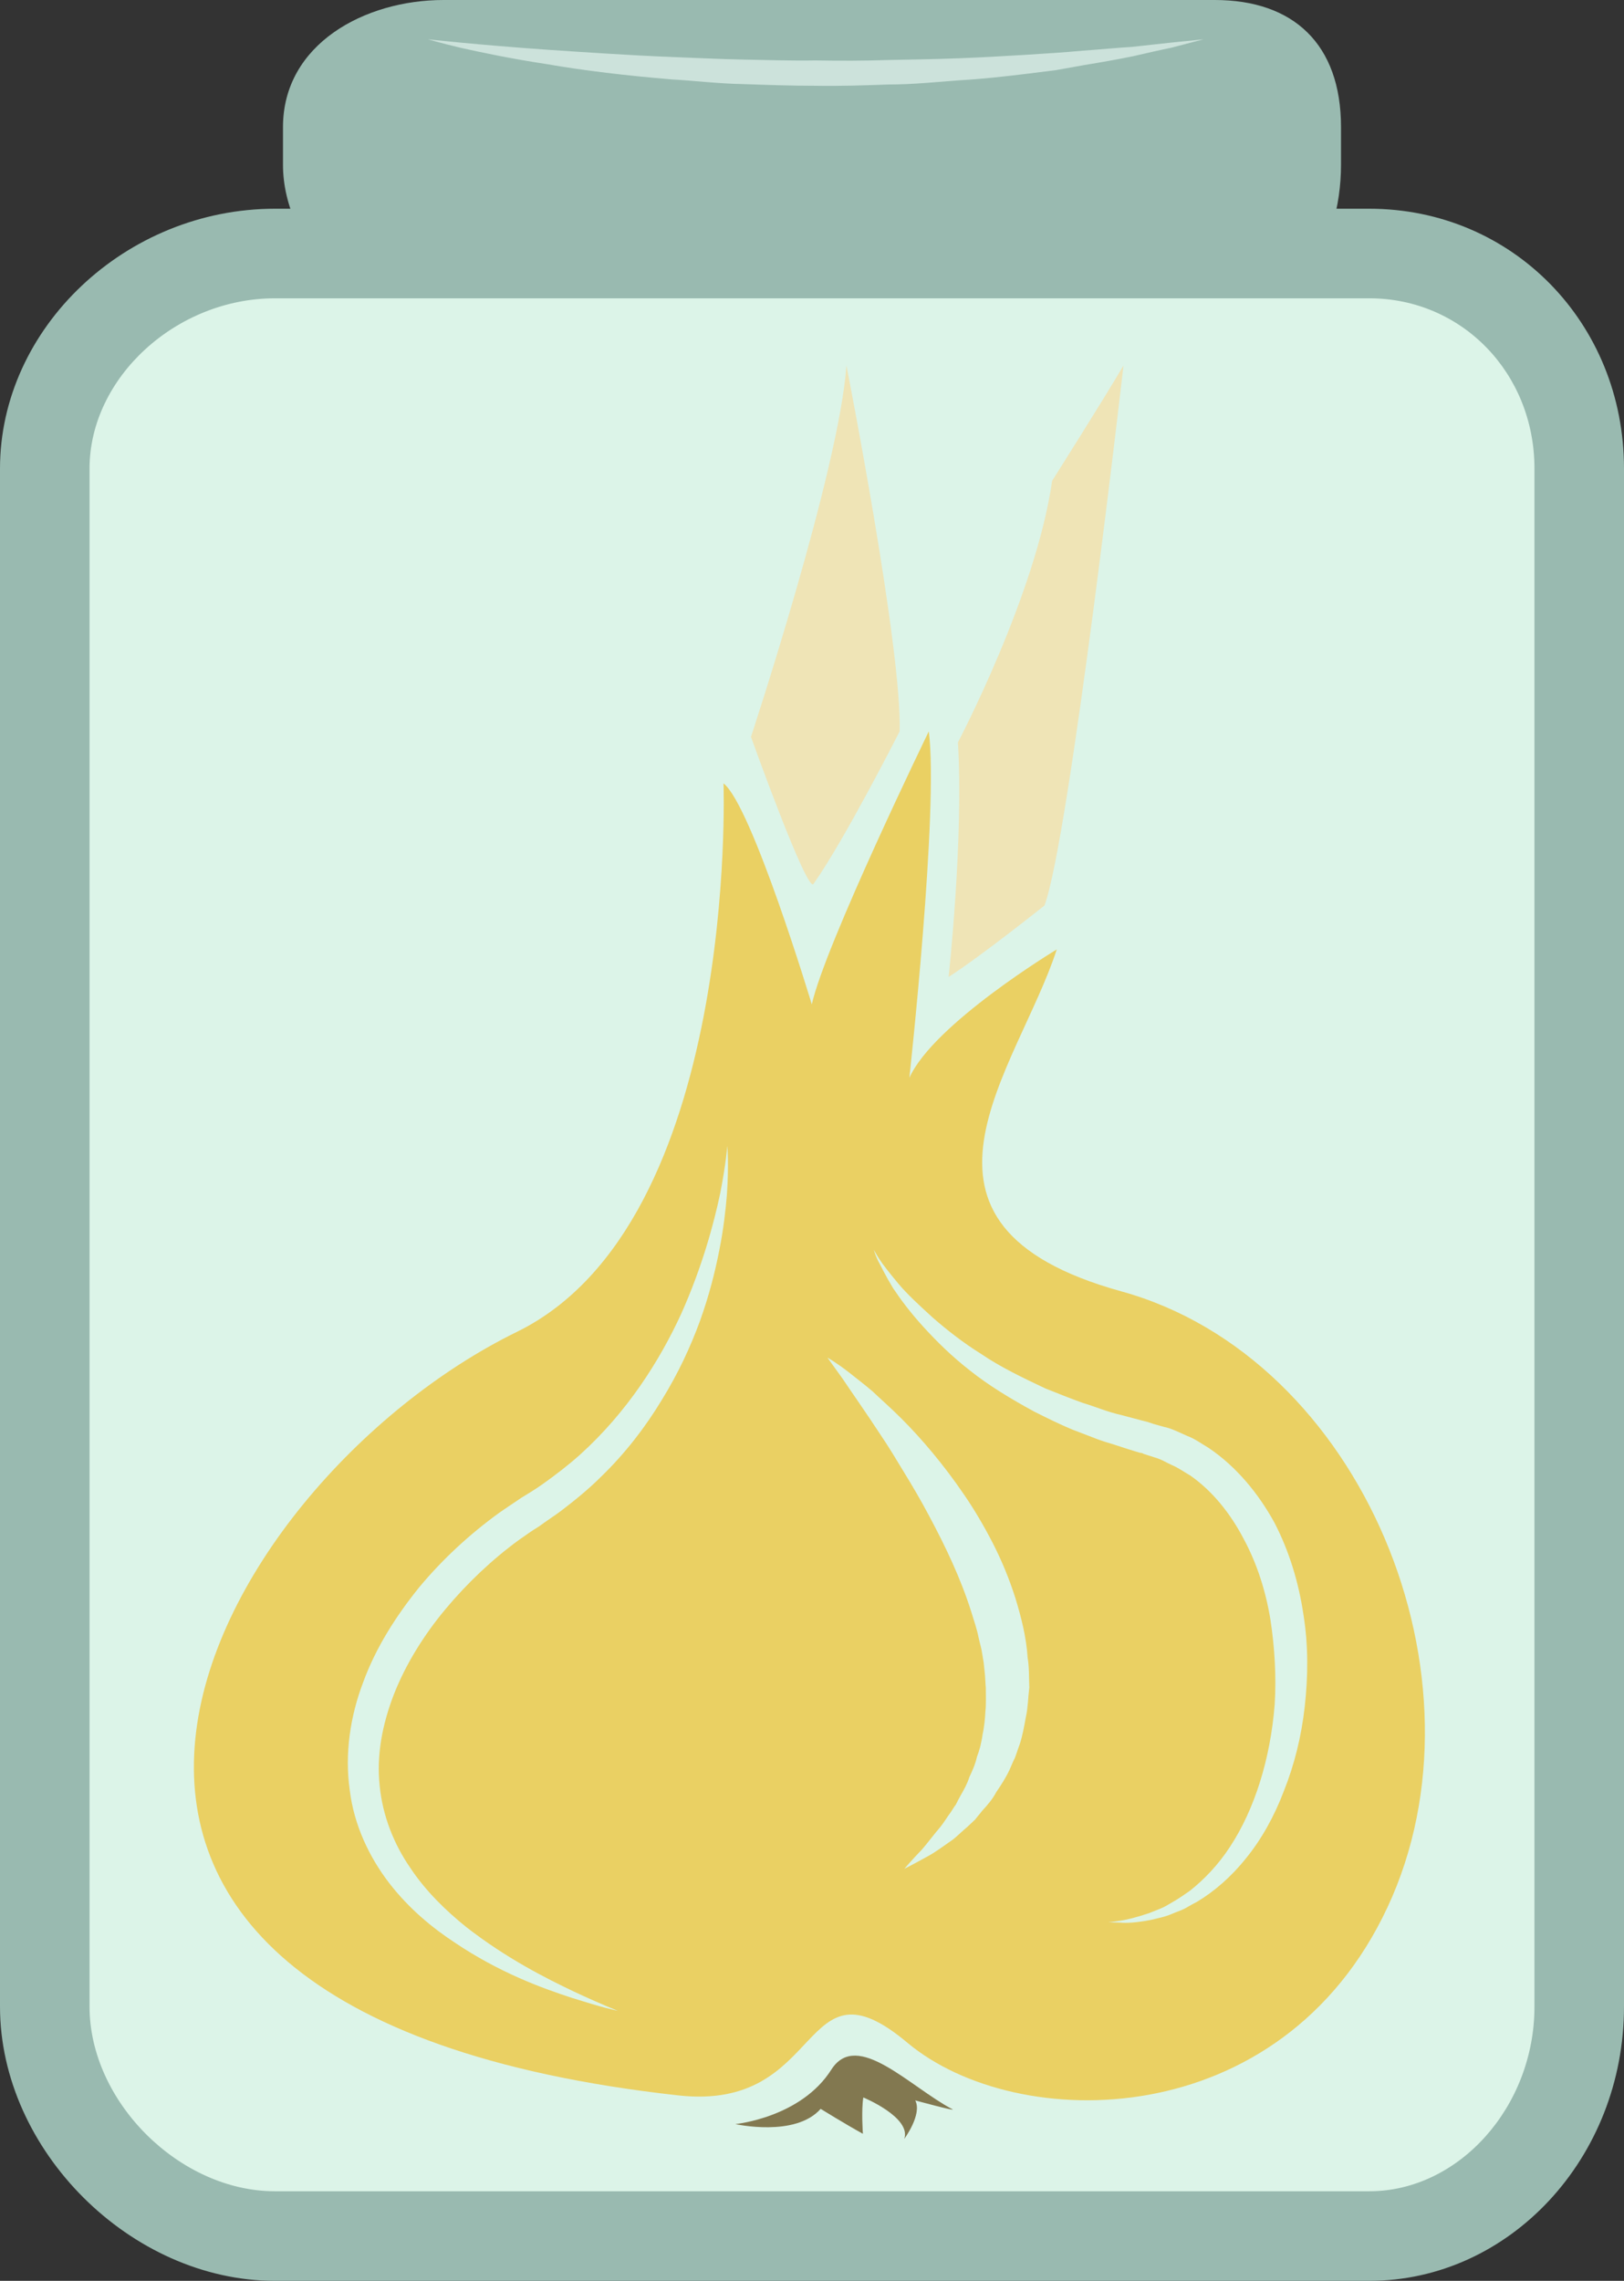 <?xml version="1.0" encoding="UTF-8" standalone="no"?>
<svg
   xmlns:dc="http://purl.org/dc/elements/1.1/"
   xmlns:cc="http://creativecommons.org/ns#"
   xmlns:rdf="http://www.w3.org/1999/02/22-rdf-syntax-ns#"
   xmlns:svg="http://www.w3.org/2000/svg"
   xmlns="http://www.w3.org/2000/svg"
   id="svg27"
   viewBox="0 0 3845 5398"
   style="clip-rule:evenodd;fill-rule:evenodd;image-rendering:optimizeQuality;shape-rendering:geometricPrecision;text-rendering:geometricPrecision"
   version="1.1"
   height="53.98mm"
   width="38.45mm"
   xml:space="preserve"><rect x="0" y="0" width="3845" height="5398" fill="#333333" stroke="none"/>
 <defs
   id="defs4">
  <style
   id="style2"
   type="text/css">
   <![CDATA[
    .fil5 {fill:#827850;fill-rule:nonzero}
    .fil0 {fill:#99BAB0;fill-rule:nonzero}
    .fil2 {fill:#CCE2DB;fill-rule:nonzero}
    .fil1 {fill:#DCF4E8;fill-rule:nonzero}
    .fil4 {fill:#EAD063;fill-rule:nonzero}
    .fil3 {fill:#EFE4B6;fill-rule:nonzero}
   ]]>
  </style>
 </defs>
 <g
   transform="translate(-8614,-12040)"
   id="Vrstva_x0020_1">
  <g
   id="_342023184">
   <path
   style="fill:#99bab0;fill-rule:nonzero"
   id="path7"
   d="m 11789,12430 c 0,197 -113,386 -299,386 H 9664 c -186,0 -380,-189 -380,-386 v -89 c 0,-197 194,-301 380,-301 h 866 960 c 186,0 299,104 299,301 z"
   class="fil0" />
   <path
   style="fill:#dcf4e8;fill-rule:nonzero"
   id="path9"
   d="m 12353,16789 c 0,284 -215,543 -497,543 H 9265 c -283,0 -545,-259 -545,-543 v -3640 c 0,-284 262,-509 545,-509 h 2591 c 282,0 497,225 497,509 z"
   class="fil1" />
   <path
   style="fill:#99bab0;fill-rule:nonzero"
   id="path11"
   d="m 9265,12746 c -234,0 -439,188 -439,403 v 3640 c 0,225 213,437 439,437 h 2591 c 212,0 391,-200 391,-437 v -3640 c 0,-226 -172,-403 -391,-403 z m 2591,4692 H 9265 c -341,0 -651,-309 -651,-649 v -3640 c 0,-333 298,-615 651,-615 h 2591 c 338,0 603,270 603,615 v 3640 c 0,358 -271,649 -603,649 z"
   class="fil0" />
   <path
   style="fill:#cce2db;fill-rule:nonzero"
   id="path13"
   d="m 9627,12133 c 0,0 115,13 287,25 43,3 90,6 139,9 49,3 101,6 155,8 54,2 110,5 166,6 57,1 114,3 171,2 58,1 115,1 172,-1 56,-1 112,-2 166,-4 53,-2 105,-5 155,-8 49,-3 96,-6 139,-10 43,-3 82,-7 117,-9 35,-4 65,-7 91,-10 50,-5 79,-8 79,-8 0,0 -28,7 -77,20 -25,5 -55,12 -90,20 -34,7 -73,14 -116,21 -22,4 -44,8 -67,12 -23,3 -48,6 -72,9 -50,6 -102,12 -156,15 -54,4 -111,10 -168,10 -57,2 -115,4 -173,3 -58,0 -116,-2 -173,-4 -57,-1 -113,-8 -167,-11 -108,-9 -209,-21 -295,-36 -86,-13 -157,-28 -206,-39 -50,-12 -77,-20 -77,-20 z"
   class="fil2" />
  </g>
 </g>
 <g
   transform="translate(-8614,-12040)"
   id="Vrstva_x0020_1_0">
  <path
   style="fill:#efe4b6;fill-rule:nonzero"
   id="path18"
   d="m 10860,14352 c 0,0 36,-332 22,-555 0,0 185,-351 223,-619 0,0 124,-196 169,-273 0,0 -128,1118 -187,1278 0,0 -153,122 -227,169 z"
   class="fil3" />
  <path
   style="fill:#ead063;fill-rule:nonzero"
   id="path20"
   d="m 11703,16080 c -8,71 -25,138 -49,198 -23,61 -54,116 -90,160 -36,45 -76,79 -116,103 -10,5 -20,11 -29,16 -10,5 -20,8 -29,12 -18,8 -36,11 -52,15 -32,6 -57,8 -74,6 -18,0 -26,-1 -26,-1 0,0 8,0 26,-3 16,-2 40,-8 70,-18 14,-6 31,-11 47,-21 8,-5 16,-9 25,-15 8,-5 16,-11 25,-17 33,-26 67,-61 95,-104 58,-88 96,-208 106,-338 4,-65 0,-133 -10,-199 -11,-68 -32,-134 -64,-193 -31,-59 -73,-112 -126,-149 -14,-8 -28,-18 -42,-24 -14,-6 -25,-14 -43,-19 l -25,-8 -2,-1 -2,-1 c 1,0 -3,0 1,0 h -1 l -6,-1 -13,-4 c -17,-5 -34,-11 -50,-16 -17,-5 -33,-10 -50,-17 -16,-6 -31,-12 -47,-18 -31,-13 -61,-28 -89,-42 -57,-31 -108,-62 -152,-97 -45,-35 -81,-71 -111,-104 -31,-34 -54,-65 -72,-92 -17,-28 -28,-51 -36,-66 -7,-15 -9,-24 -9,-24 0,0 4,8 13,22 9,14 25,34 45,58 20,24 48,50 81,80 32,28 71,59 116,87 44,30 96,55 151,81 28,11 57,23 88,34 30,9 60,22 92,29 16,4 33,9 49,13 l 12,3 15,5 25,7 c 16,3 36,13 54,21 19,7 35,19 52,29 65,44 117,107 155,176 36,69 58,144 69,218 12,74 11,148 3,219 z m -660,23 c -4,22 -8,45 -15,66 -4,10 -7,21 -11,31 -5,10 -9,20 -13,29 -9,19 -20,36 -31,52 -9,17 -21,31 -34,45 -5,7 -11,13 -16,20 -6,6 -12,11 -18,17 -12,10 -23,21 -34,30 -23,16 -43,31 -60,40 -36,20 -56,30 -56,30 0,0 15,-18 42,-46 13,-15 27,-34 44,-54 8,-10 15,-22 24,-34 4,-6 8,-13 12,-18 4,-8 7,-14 11,-21 8,-14 16,-28 21,-44 7,-15 14,-30 18,-48 3,-8 6,-17 8,-25 2,-9 4,-18 5,-26 4,-18 6,-37 7,-56 2,-18 1,-38 1,-57 -1,-9 -1,-19 -2,-30 -1,-9 -2,-19 -3,-29 l -5,-30 -7,-29 c -4,-21 -11,-40 -17,-60 -25,-80 -62,-157 -100,-228 -19,-36 -39,-70 -58,-101 -20,-33 -38,-63 -57,-91 -36,-55 -68,-100 -90,-133 -23,-32 -36,-50 -36,-50 0,0 20,11 51,35 16,13 35,27 56,45 20,19 44,40 68,64 48,48 100,109 149,181 24,35 47,74 68,115 21,41 39,85 53,129 14,46 26,93 29,141 4,23 3,47 4,71 -3,23 -3,47 -8,69 z m -708,-1235 c -3,36 -8,81 -18,131 -10,51 -24,107 -46,168 -22,60 -51,123 -90,186 -38,63 -86,126 -144,182 -29,29 -61,55 -95,81 -16,12 -35,24 -51,36 -18,11 -32,21 -49,33 -63,46 -122,102 -173,163 -51,61 -94,130 -122,201 -28,72 -42,146 -34,218 7,71 34,138 72,193 37,56 85,102 132,140 96,75 190,122 255,153 66,31 105,46 105,46 0,0 -10,-2 -29,-7 -19,-5 -46,-13 -81,-24 -70,-23 -170,-59 -277,-131 -53,-35 -108,-80 -155,-141 -46,-60 -83,-136 -93,-220 -12,-85 1,-174 32,-255 30,-82 78,-157 133,-225 55,-66 119,-125 188,-175 17,-12 37,-25 53,-36 18,-11 33,-20 50,-32 31,-22 61,-45 89,-70 112,-101 189,-223 240,-334 50,-112 77,-213 92,-284 14,-71 17,-113 17,-113 0,0 4,42 -1,116 z m 933,228 c -570,-158 -245,-523 -152,-809 0,0 -292,176 -349,304 0,0 70,-638 46,-820 0,0 -245,504 -277,646 0,0 -142,-471 -209,-523 0,0 37,1040 -489,1298 -737,361 -1421,1607 381,1807 352,40 286,-341 544,-124 259,216 884,218 1136,-321 253,-541 -60,-1301 -631,-1458 z"
   class="fil4" />
  <path
   style="fill:#efe4b6;fill-rule:nonzero"
   id="path22"
   d="m 10540,14132 c -15,23 -148,-348 -148,-348 0,0 209,-632 226,-879 0,0 132,671 126,866 0,0 -131,258 -204,361 z"
   class="fil3" />
  <path
   style="fill:#827850;fill-rule:nonzero"
   id="path24"
   d="m 10869,17032 c -102,-54 -225,-188 -286,-95 -72,115 -228,130 -228,130 0,0 142,32 202,-36 0,0 60,37 100,59 0,0 -4,-55 1,-86 0,0 114,47 97,98 0,0 43,-58 26,-91 0,0 99,27 88,21 z"
   class="fil5" />
 </g>
</svg>